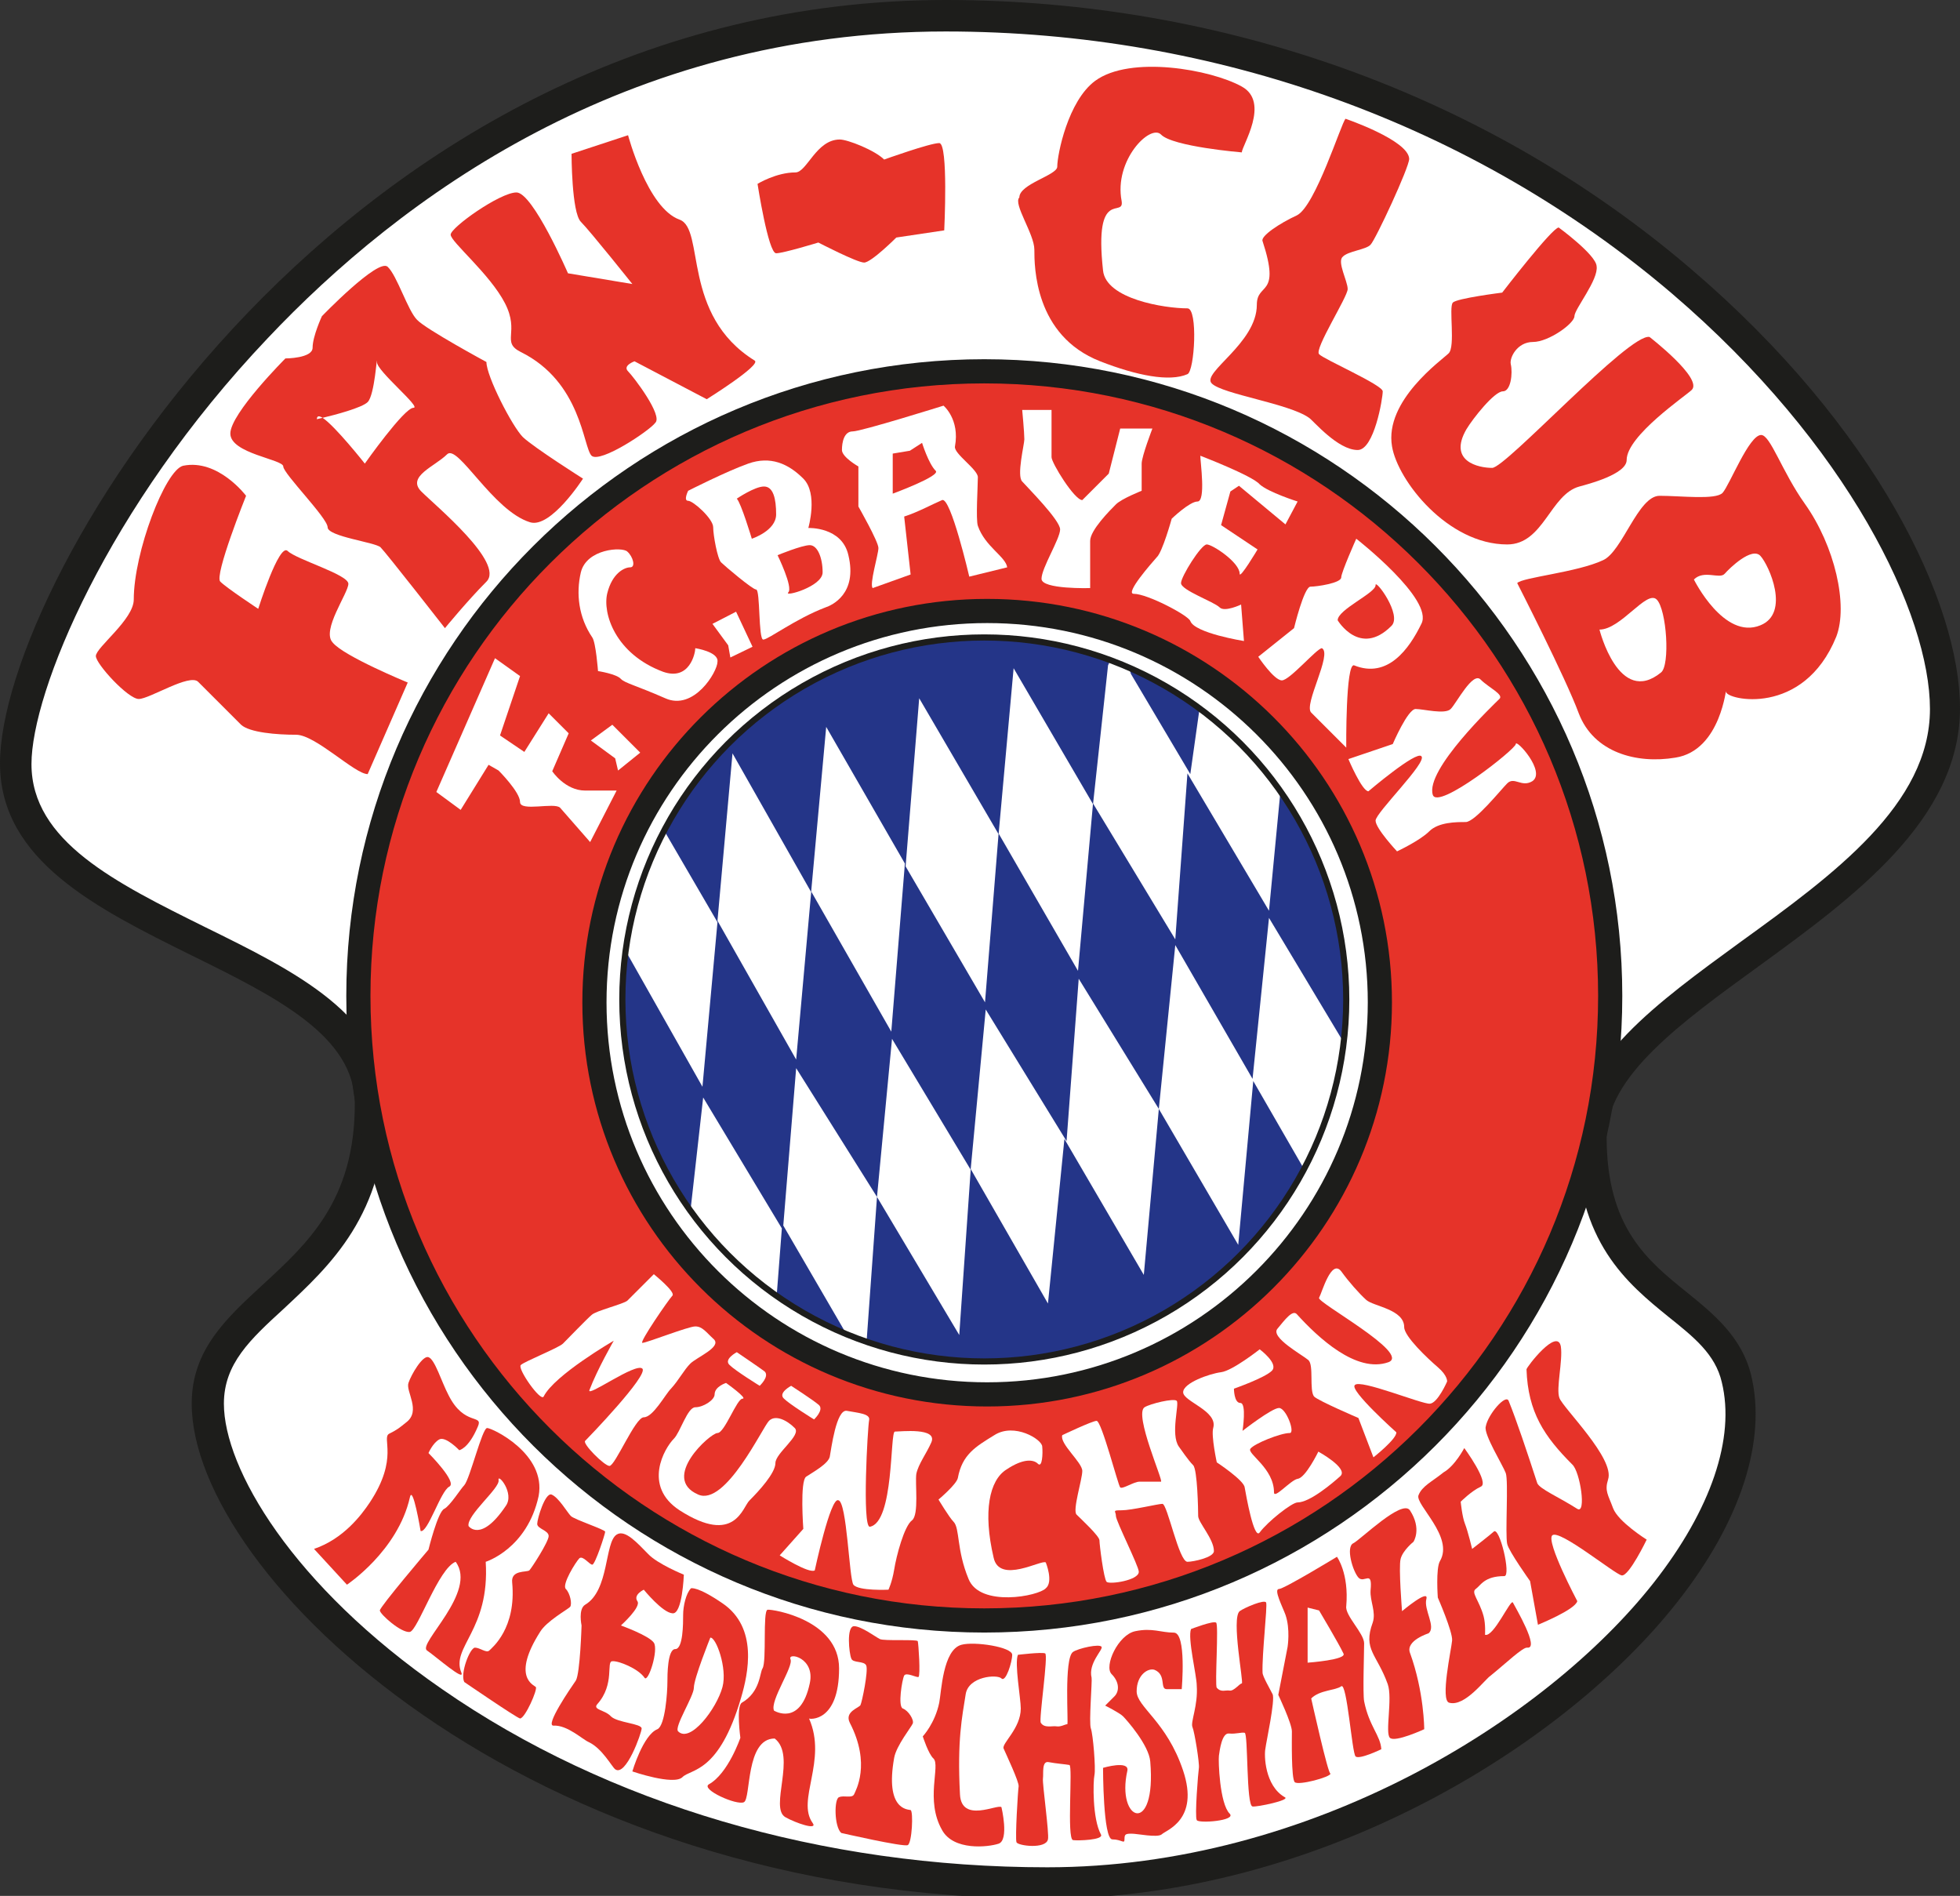 <?xml version="1.0" encoding="utf-8"?>
<!-- Generator: Adobe Illustrator 21.1.0, SVG Export Plug-In . SVG Version: 6.00 Build 0)  -->
<svg version="1.1" id="Ebene_1" xmlns="http://www.w3.org/2000/svg" xmlns:xlink="http://www.w3.org/1999/xlink" x="0px" y="0px"
	 viewBox="0 0 274 265" style="enable-background:new 0 0 274 265;" xml:space="preserve">
<rect x="0" y="0" width="274" height="265" fill="#333333" stroke="none"/>
<style type="text/css">
	.st0{fill:#B20933;}
	.st1{fill:#B20933;stroke:#1D1D1B;stroke-width:15.4;}
	.st2{fill:none;stroke:#000000;stroke-width:1.1;}
	.st3{fill:#FFFFFF;}
	.st4{fill:#1D1D1B;}
	.st5{fill:#E63329;}
	.st6{fill:none;stroke:#1D1D1B;stroke-width:3.379;}
	.st7{clip-path:url(#SVGID_2_);}
	.st8{fill:#243588;}
</style>
<g>
	<g>
		<g>
			<path class="st0" d="M168.8,126.2c0-27.3-1.9-49.7-5.6-67.2c-3.7-17.5-12.7-26.3-27-26.3c-9.7,0-16.9,4.9-21.8,14.7
				c-4.8,9.8-7.8,21.1-8.9,33.8c-1.1,12.8-1.7,27.8-1.7,45c0,29.2,1.8,52,5.5,68.2c3.6,16.3,12.6,24.4,26.9,24.4
				c14.4,0,23.5-8.1,27.1-24.4C166.9,178.2,168.8,155.4,168.8,126.2z"/>
		</g>
		<g>
			<path class="st1" d="M168.8,126.2c0-27.3-1.9-49.7-5.6-67.2c-3.7-17.5-12.7-26.3-27-26.3c-9.7,0-16.9,4.9-21.8,14.7
				c-4.8,9.8-7.8,21.1-8.9,33.8c-1.1,12.8-1.7,27.8-1.7,45c0,29.2,1.8,52,5.5,68.2c3.6,16.3,12.6,24.4,26.9,24.4
				c14.4,0,23.5-8.1,27.1-24.4C166.9,178.2,168.8,155.4,168.8,126.2z"/>
		</g>
		<g>
			<path class="st2" d="M168.8,126.2c0-27.3-1.9-49.7-5.6-67.2c-3.7-17.5-12.7-26.3-27-26.3c-9.7,0-16.9,4.9-21.8,14.7
				c-4.8,9.8-7.8,21.1-8.9,33.8c-1.1,12.8-1.7,27.8-1.7,45c0,29.2,1.8,52,5.5,68.2c3.6,16.3,12.6,24.4,26.9,24.4
				c14.4,0,23.5-8.1,27.1-24.4C166.9,178.2,168.8,155.4,168.8,126.2z"/>
		</g>
	</g>
	<g>
		<g>
			<path class="st3" d="M2.2,106.7c0-23.2,46.2-104.5,130-104.5c88,0,139.7,66.5,139.7,96.8c0,27-49.4,39.4-49.4,59.8
				c0,22.5,17.4,22.1,20.2,33.8c6.5,26.5-42.2,70.5-96.4,70.5C73.7,263.2,29,218,29,196.2c0-15.1,22.8-16.2,22.8-41.9
				C51.8,132.1,2.2,130.7,2.2,106.7z"/>
			<path class="st4" d="M146.2,265.4c-72.9,0-119.4-45.4-119.4-69.2c0-7.5,4.8-11.9,9.9-16.6c6.3-5.8,12.9-11.8,12.9-25.3
				c0-9.5-11.1-15-22.9-20.8C13.6,127,0,120.3,0,106.7C0,81,48.3,0,132.2,0C171,0,208,13.3,236.4,37.6c26,22.2,37.6,46.8,37.6,61.4
				c0,15.6-15,26.5-28.2,36.1c-10.9,7.9-21.2,15.4-21.2,23.8c0,12.7,5.7,17.3,11.3,21.8c3.7,3,7.6,6.2,8.9,11.5
				c2.2,9.1-1.4,20.4-10.3,31.7C218.8,243.9,184.5,265.4,146.2,265.4z M132.2,4.4c-44.8,0-76.3,23.3-94.8,42.9
				c-22.5,23.7-33,49.5-33,59.5c0,10.8,11.8,16.6,24.3,22.8C41.1,135.7,54,142,54,154.3c0,15.5-8,22.7-14.3,28.6
				c-4.7,4.3-8.4,7.7-8.4,13.3c0,9,9.5,25.4,30.5,39.9c23.2,16.1,53.2,24.9,84.6,24.9c36.8,0,69.7-20.6,84.8-39.8
				c8-10.2,11.4-20.2,9.5-28c-0.9-3.9-3.9-6.3-7.4-9.1c-5.8-4.7-12.9-10.5-12.9-25.2c0-10.6,11.2-18.7,23-27.3
				c13-9.4,26.4-19.2,26.4-32.5c0-13.1-11.3-36.9-36.1-58.1C206,17.4,170,4.4,132.2,4.4z"/>
		</g>
		<g>
			<g>
				<path class="st5" d="M137.6,51.9c-48.3,0-87.5,39.2-87.5,87.3c0,48.2,39.3,87.3,87.5,87.3c48.3,0,87.5-39.2,87.5-87.3
					C225.1,91.1,185.9,51.9,137.6,51.9z M138,194.9c-30.3,0-54.9-24.5-54.9-54.8c0-30.2,24.6-54.7,54.9-54.7
					c30.3,0,54.9,24.5,54.9,54.7C192.9,170.3,168.3,194.9,138,194.9z"/>
			</g>
			<g>
				<path class="st6" d="M137.6,51.9c-48.3,0-87.5,39.2-87.5,87.3c0,48.2,39.3,87.3,87.5,87.3c48.3,0,87.5-39.2,87.5-87.3
					C225.1,91.1,185.9,51.9,137.6,51.9z M138,194.9c-30.3,0-54.9-24.5-54.9-54.8c0-30.2,24.6-54.7,54.9-54.7
					c30.3,0,54.9,24.5,54.9,54.7C192.9,170.3,168.3,194.9,138,194.9z"/>
			</g>
		</g>
		<g>
			<defs>
				<ellipse id="SVGID_1_" cx="137.6" cy="139.7" rx="50.6" ry="50.6"/>
			</defs>
			<clipPath id="SVGID_2_">
				<use xlink:href="#SVGID_1_"  style="overflow:visible;"/>
			</clipPath>
			<g class="st7">
				<g>
					<path class="st8" d="M175.1,150.8l2.3-22.5l15,25l2.9-30l-15.2-24.2l-2.7,28.2L166,108.1l-1.7,23.2l-11.5-19l-2.1,23.4
						l-11.1-19.2l-1.9,23.6l-11.1-19l1.9-23.5l11.1,19l2.1-23.2l11.1,19l2.1-19.4l1.7-3.8l1.5,5l8.3,14l3.3-23.4l-57.2-4.2L88,106.4
						l3.1,6.7l9.2,15.8l-2.1,23l-14.7-26L95,182.8l3.3-29.4l11,18.3l-1.9,24.7l33,3.8l44.2-32.8l-9.4-16.3l-2.1,22.9L162,155
						l-2.1,23.2l-11.1-19l-2.3,23l-10.8-18.8l2.1-22.3l11.3,18.4l1.7-22.7L162,155l2.3-22.9L175.1,150.8z M126.5,120.7l-1.9,23.5
						l-11.2-19.6l2.1-23L126.5,120.7z M113.4,124.7l-2.1,23.4l-11-19.4l2.1-23.4L113.4,124.7z M122.6,167.3l-1.7,23.6l-11.4-19.6
						l1.8-22L122.6,167.3l2.1-22.1l11,18.3l-1.6,23.1L122.6,167.3z"/>
				</g>
			</g>
			<use xlink:href="#SVGID_1_"  style="overflow:visible;fill:none;stroke:#1D1D1B;stroke-width:0.86;"/>
		</g>
		<path class="st3" d="M64.4,113.2l-3.4-2.5l8.2-18.7l3.5,2.5l-2.8,8.3l3.4,2.3l3.4-5.4l2.8,2.8l-2.3,5.3c0,0,1.8,2.7,4.6,2.7
			c2.8,0,4.4,0,4.4,0l-3.7,7.2c0,0-3.4-3.9-4.2-4.8c-0.8-0.8-5.6,0.6-5.6-0.8c0-1.4-3-4.4-3-4.4l-1.4-0.8L64.4,113.2z"/>
		<polygon class="st3" points="82.6,103.5 86,106 86.4,107.7 89.5,105.2 85.6,101.3 		"/>
		<path class="st3" d="M97.2,90.6c0,0.7-0.8,4.6-4.5,3.3c-6.7-2.5-8.5-8.2-7.8-11c0.7-2.8,2.4-3.6,3.2-3.6c0.8,0,0.4-1.5-0.4-2.2
			c-0.7-0.7-5.7-0.4-6.5,2.9c-0.7,3-0.3,6.3,1.6,9.1c0.5,0.7,0.8,4.7,0.8,4.7s2.6,0.4,3.2,1.1c0.6,0.6,2.1,0.9,6.2,2.7
			c4,1.8,7.3-3.7,7.3-5.1C100.5,91.1,97.2,90.6,97.2,90.6z"/>
		<polygon class="st3" points="99.6,87.2 101.8,90.2 102.1,91.9 105.2,90.4 102.9,85.5 		"/>
		<g>
			<g>
				<path class="st3" d="M118.6,77.6c-0.9-4-5.6-3.8-5.6-3.8s1.4-4.8-0.7-6.9c-2.1-2.1-4.6-3.2-7.7-2.1c-3.1,1.1-8.4,3.8-8.4,3.8
					s-0.7,1.4,0,1.4c0.7,0,3.5,2.5,3.5,3.7c0,1.1,0.6,4.4,1.1,4.9c0.5,0.5,4.4,3.8,4.9,3.8c0.6,0,0.3,7,1,7c0.7,0,4.5-2.9,8.7-4.5
					C116.3,84.6,119.9,83,118.6,77.6z M105.1,75.3c0,0-1.5-5-2.1-5.6c0,0,2.5-1.7,3.8-1.7c1.3,0,1.7,1.7,1.7,3.9
					C108.5,74.2,105.1,75.3,105.1,75.3z M110.2,82.8c0.7-0.7-1.5-5.2-1.5-5.2s3.4-1.4,4.5-1.4c1.1,0,1.8,1.8,1.8,3.8
					C115,82,109.5,83.5,110.2,82.8z"/>
			</g>
		</g>
		<g>
			<g>
				<path class="st3" d="M136.7,73.5c-0.3-0.9,0-5.6,0-6.8c0-1.1-3.4-3.3-3.2-4.3c0.7-3.8-1.6-5.7-1.6-5.7s-11.5,3.6-12.7,3.6
					c-1.2,0-1.5,1.5-1.5,2.6c0,1,2.3,2.3,2.3,2.3v5.6c0,0,2.8,4.9,2.8,5.8c0,0.9-1.3,5.1-0.8,5.6l5.3-1.9l-0.9-8.1
					c1.9-0.6,4.1-1.8,5.3-2.3c1.2-0.5,3.8,10.7,3.8,10.7l5.3-1.3C140.6,77.8,137.7,76.4,136.7,73.5z M124.8,69c0-0.8,0-5.6,0-5.6
					l2.4-0.4l1.7-1.1c0,0,0.9,2.9,1.9,3.9C131.6,66.5,124.8,69,124.8,69z"/>
			</g>
		</g>
		<path class="st3" d="M142.9,57.3c0.9,0,4.1,0,4.1,0s0,5.8,0,6.6c0,0.8,3.2,6,4.3,6l3.7-3.7l1.6-6.3h4.5c0,0-1.5,3.9-1.5,4.9
			c0,0.9,0,3.8,0,3.8s-2.8,1.1-3.6,1.9c-0.8,0.8-3.6,3.6-3.6,5.1c0,1.5,0,6.6,0,6.6s-6.8,0.2-6.8-1.3c0-1.5,2.6-5.6,2.6-6.9
			c0-1.3-4.6-5.9-5.3-6.7c-0.8-0.8,0.3-5.2,0.3-5.9C143.2,60.5,142.9,57.3,142.9,57.3z"/>
		<path class="st3" d="M167.8,63.7c0,0.9,0.8,6.4-0.4,6.4c-1.1,0-3.6,2.4-3.6,2.4s-1.3,4.7-2.1,5.4c-0.7,0.8-4.5,5.1-3.2,5.1
			c1.9,0,7.6,3,7.9,3.8c0.6,1.7,7.5,2.8,7.5,2.8l-0.4-5.1c0,0-2.3,1.1-3,0.4c-0.8-0.8-5.4-2.4-5.4-3.4c0-0.9,2.8-5.4,3.6-5.4
			c0.8,0,4.6,2.5,4.6,4.1c0,0.8,2.5-3.4,2.5-3.4l-5.1-3.4l1.3-4.7l1.2-0.8l6.5,5.4l1.7-3.2c0,0-4.1-1.3-5.3-2.4
			C175.1,66.5,167.8,63.7,167.8,63.7z"/>
		<g>
			<g>
				<path class="st3" d="M189.6,75.3c0,0-2.1,4.7-2.1,5.4c0,0.8-3.4,1.3-4.3,1.3c-0.9,0-2.3,5.8-2.3,5.8l-5,4c0,0,2.2,3.3,3.3,3.3
					c1.1,0,4.9-4.5,5.6-4.5c1.5,0.8-2.6,7.9-1.5,9c1.1,1.1,4.9,4.9,4.9,4.9s-0.1-11.9,1.1-11.5c4.7,1.9,7.7-2.3,9.4-5.8
					C200.5,83.8,189.6,75.3,189.6,75.3z M194.5,87.5c-4.4,4.4-7.5-0.8-7.5-0.8c0-1.5,5.3-3.8,5.3-4.9
					C192.2,80.8,196.1,86,194.5,87.5z"/>
			</g>
		</g>
		<path class="st3" d="M191.3,110.6c-0.9,0-2.8-4.5-2.8-4.5l6.2-2.1c0,0,2.1-4.9,3.2-4.9c1.1,0,4.1,0.8,4.9,0
			c0.8-0.8,3.1-5.3,4.2-4.1c1.1,1.1,3.3,2.1,2.6,2.7c-0.7,0.7-10.4,9.9-9.3,13.4c0.7,2.2,11.6-6.4,11.6-7.1c0-0.8,4.3,3.9,2.3,5.2
			c-1.5,0.9-2.5-0.7-3.5,0.3c-0.9,0.9-4.5,5.4-5.8,5.4c-1.3,0-3.8,0-5.1,1.3c-1.3,1.3-4.5,2.8-4.5,2.8s-3-3.2-3-4.3
			c0-1.1,7.3-8.2,6.4-9C198,104.9,191.3,110.6,191.3,110.6z"/>
		<path class="st3" d="M76,195.2c-0.4,0.8-3.7-3.9-3.2-4.4c0.5-0.5,5.3-2.4,5.9-3c0.6-0.6,3.4-3.5,4-4c0.6-0.6,4.4-1.5,5-2
			c0.6-0.6,3.7-3.7,3.7-3.7s3.1,2.5,2.6,3c-0.5,0.5-4.7,6.6-4.2,6.6c0.6,0,6.4-2.3,7.4-2.3c1,0,1.5,0.8,2.6,1.8
			c1.1,1.1-2.4,2.5-3.3,3.4c-0.9,0.9-1.6,2.3-2.7,3.5c-0.8,0.8-2.5,4-3.8,4c-1.2,0-4,6.8-4.8,6.8c-0.7,0-3.8-3.1-3.4-3.5
			c0.4-0.4,8.9-9.2,8-10.1c-0.9-0.9-7.8,4.1-7.4,3c1.1-2.9,3.4-6.9,3.4-6.9S77.5,192.2,76,195.2z"/>
		<path class="st3" d="M101.5,193.3c0,0-1.6,0.5-1.6,1.6c0,0.8-1.6,1.8-2.7,1.8s-2.1,3.5-3,4.4c-1.3,1.3-4.4,6.6,0.8,10
			c7.8,5,8.8-0.5,9.8-1.4c1.3-1.3,3.6-3.8,3.6-5.2s3.7-3.9,2.7-4.9c-1.1-1.1-2.7-1.9-3.6-1c-0.9,0.9-6.1,12-9.9,10.3
			c-5.3-2.3,1.7-8.6,2.7-8.6c1,0,2.7-4.8,3.5-4.8C104.6,195.5,101.5,193.3,101.5,193.3z"/>
		<path class="st3" d="M103,189c0,0-1.9,1-1,1.8c0.8,0.8,4.2,2.9,4.2,2.9s1.4-1.3,0.7-2C106.1,191.1,103,189,103,189z"/>
		<path class="st3" d="M110.6,193.7c0,0-1.9,1-1,1.8c0.8,0.8,4.2,2.9,4.2,2.9s1.4-1.3,0.7-2C113.7,195.7,110.6,193.7,110.6,193.7z"
			/>
		<path class="st3" d="M113.9,219.5c-0.8,0.5-4.9-2.1-4.9-2.1l3.3-3.7c0,0-0.5-6.7,0.4-7.3c0.9-0.6,3.1-1.8,3.3-2.8
			c0.2-1,0.9-6.7,2.4-6.4c1.6,0.3,3.3,0.4,3.1,1.3c-0.2,0.9-1,15,0.1,14.9c3.4-0.6,2.8-13.3,3.5-13.3c0.8,0,6-0.6,5.1,1.5
			c-0.7,1.6-1.8,3-2.1,4.4c-0.2,1.3,0.4,5.7-0.6,6.5c-1.1,0.8-2.2,5-2.5,6.9c-0.3,1.8-0.8,2.8-0.8,2.8s-4.2,0.2-4.9-0.7
			c-0.6-0.9-0.9-11.6-2.1-11.8C116.1,209.2,113.9,219.5,113.9,219.5z"/>
		<path class="st3" d="M146.2,218.4c-0.5-0.5-6.5,3.1-7.3-0.7c-1.5-6.4-0.6-10.8,1.8-12.3c2.4-1.6,3.8-1.4,4.4-0.8
			c0.6,0.6,0.7-1.4,0.6-2.4c0-1-3.9-3.4-6.7-1.6c-2.6,1.6-4.5,2.7-5.1,6c-0.2,0.9-2.7,3-2.7,3s1.5,2.5,2.1,3.1
			c0.9,0.9,0.4,3.9,2.1,8c1.6,4,9.8,2.4,10.8,1.3C147.3,221.1,146.2,218.4,146.2,218.4z"/>
		<path class="st3" d="M148.5,200.6c-0.4,1.2,2.8,3.8,2.8,5c0,1.2-1.4,5.5-0.8,6.1c0.6,0.6,3.2,3,3.2,3.6c0,0.6,0.6,5.4,1,5.8
			c0.4,0.4,4.5-0.2,4.5-1.4c0-0.8-3.2-7.1-3.2-7.8c0-0.7-0.6-0.8,0.8-0.8c1.4,0,5.1-0.9,5.7-0.9c0.7,0,2.3,8.1,3.5,8.1
			c0.8,0,3.7-0.6,3.7-1.5c0-1.7-2.2-4-2.2-4.9c0-0.8-0.1-6.5-0.7-7.1c-0.7-0.7-1.7-2.2-2-2.6c-1.2-1.7,0.1-6-0.3-6.4
			c-0.4-0.4-3.7,0.4-4.5,0.9c-1.5,1,2.7,10.4,2.3,10.4c-0.4,0-2.2,0-3,0c-0.8,0-2.4,1.1-2.7,0.8c-0.3-0.3-2.6-9.3-3.3-9.3
			C152.7,198.6,148.5,200.6,148.5,200.6z"/>
		<path class="st3" d="M165.4,194.6c0,1.3,4.9,2.6,4.2,5c-0.3,1.1,0.5,4.8,0.5,4.8s3.8,2.5,3.9,3.5c0.2,1.1,1.3,7.4,2.1,6.3
			c1.1-1.5,4.5-4.2,5.3-4.2c1.7,0,4.9-2.7,6-3.7c1.1-1.1-3.1-3.4-3.1-3.4s-1.8,3.7-2.9,3.8c-1,0.2-3.3,2.9-3.3,1.9
			c0-3.4-3.8-5.4-3.3-6.1c0.5-0.7,4.2-2.2,5.5-2.2c0.8,0-0.5-3.5-1.5-3.5c-1,0-5.1,3.2-5.1,3.2s0.6-3.9-0.3-3.9c-0.9,0-0.9-2-0.9-2
			s4.3-1.5,5.3-2.5c1-1-1.7-3-1.7-3s-3.8,3-5.4,3.2C169.1,192,165.4,193.3,165.4,194.6z"/>
		<path class="st3" d="M195.2,200.2c0.1,0.9-3.2,3.5-3.2,3.5l-2.1-5.5c0,0-5.6-2.4-6.2-3c-0.7-0.9,0-4.4-0.8-5.1
			c-0.8-0.7-5.4-3.2-4.3-4.4c1-1.2,2.1-2.7,2.7-2c2.9,3.2,8.3,8.3,12.8,6.7c3.2-1.2-10.1-8.4-9.7-9c0.4-0.7,1.7-5.5,3.1-3.7
			c1,1.4,2.5,3.1,3.5,4c1,0.9,5.3,1.3,5.3,3.8c0,1.3,3.3,4.4,4.7,5.6c1.4,1.2,1.3,2,1.3,2s-1.3,3-2.4,3.1c-1.1,0.1-9.8-3.5-10.5-2.6
			C188.6,194.3,195.2,200.2,195.2,200.2z"/>
		<path class="st5" d="M51.4,108.2c-1.8,0-7.3-5.5-10-5.5c-2.7,0-6.5-0.3-7.7-1.4c-1.2-1.2-4.9-4.9-6-6c-1.2-1.2-6.8,2.4-8.3,2.4
			c-1.5,0-6-4.9-6-6c0-1.2,5.3-5.1,5.3-7.9c0-6.6,4.4-18.1,6.9-18.7c4.9-1,8.8,4.2,8.8,4.2s-4.5,11.2-3.6,12
			c0.9,0.9,5.3,3.8,5.3,3.8s2.9-9.2,4.1-8.1c1.2,1.2,8.5,3.3,8.5,4.6c0,1.3-3.8,6.5-2.2,8.2C48,91.7,57,95.4,57,95.4L51.4,108.2z"/>
		<g>
			<g>
				<path class="st5" d="M73.1,61.1c-1.5-1.5-5.1-8.5-5.1-10.5c0,0-8.5-4.6-9.7-5.9c-1.3-1.3-2.8-6.2-4.1-7.4
					c-1.3-1.3-9.2,6.9-9.2,6.9s-1.3,2.8-1.3,4.4c0,1.5-3.8,1.5-3.8,1.5s-7.7,7.7-7.7,10.5c0,2.8,7.4,3.6,7.4,4.6s6.2,7.2,6.2,8.5
					c0,1.3,6.7,2.1,7.4,2.8c0.8,0.8,9,11.3,9,11.3s3.2-3.9,5.8-6.5c2.6-2.6-7.1-10.6-9.1-12.6c-2.1-2.1,1.9-3.5,3.6-5.2
					c1.5-1.5,6.4,7.9,11.6,9.5c2.9,0.9,7.4-6.1,7.4-6.1S74.7,62.6,73.1,61.1z M57.8,57c-1.3,0-6.8,7.8-6.8,7.8s-4.1-5.2-5.9-6.4
					c-0.5,0.1-0.8,0.2-0.8,0.2c0-0.5,0.3-0.5,0.8-0.2c1.7-0.4,5.5-1.4,6.3-2.2c1-1,1.3-6.9,1.3-5.6C52.6,51.8,59,57,57.8,57z"/>
			</g>
		</g>
		<path class="st5" d="M82.7,63.7c-1.2-1.2-1.4-10.3-9.9-14.5c-2.8-1.4-0.1-2.7-2.2-6.8c-2.1-4.1-7.6-8.6-7.6-9.6
			c0-1,6.9-5.9,9.2-5.9c2.3,0,7.2,11.3,7.2,11.3l9,1.5c0,0-5.9-7.4-7.2-8.7c-1.3-1.3-1.3-9.5-1.3-9.5l7.9-2.6c0,0,2.7,10.2,7.2,11.8
			c3.6,1.3,0.2,13.3,10.5,19.7c1,0.6-6.7,5.4-6.7,5.4l-10.1-5.3c0,0-1.7,0.6-0.9,1.4c0.8,0.8,4.9,6.2,3.8,7.2
			C90.8,60.2,83.9,64.8,82.7,63.7z"/>
		<path class="st5" d="M105.9,25.7c0,0,1.5,9.7,2.6,9.7c1,0,5.9-1.5,5.9-1.5s5.4,2.8,6.4,2.8c1,0,4.5-3.5,4.5-3.5l6.7-1
			c0,0,0.6-12.2-0.7-12.2c-1.3,0-7.7,2.3-7.7,2.3c-1.3-1.3-5.1-2.8-6.2-2.8c-3.3,0-4.6,4.6-6.2,4.6
			C108.5,24.1,105.9,25.7,105.9,25.7z"/>
		<path class="st5" d="M173.6,21.3c0-0.9,4-7,0-9.2c-4.3-2.4-15.6-4.4-20.5-0.8c-3.8,2.8-5.3,10.3-5.3,12c0,1.2-5.3,2.4-5.3,4.3
			c-0.9,0.9,2.1,5.1,2.1,7.3c0,2.3,0,12,9.2,15.6c5.1,2,9.7,2.9,12.2,1.8c1-0.4,1.5-9.2,0-9.2c-3.2,0-11.4-1.3-11.8-5.3
			c-1.3-11.8,3-7.2,2.6-9.7c-1.1-5.7,4-10.8,5.5-9.3C163.9,20.5,173.6,21.3,173.6,21.3z"/>
		<path class="st5" d="M188.1,16.6c-0.6,0.6-4.2,12.2-6.8,13.5c-2.4,1.1-5.1,2.9-4.8,3.6c2.6,7.9-0.8,5.7-0.8,8.9
			c0,5.4-7.8,9.5-6.3,11c1.5,1.5,10.8,2.8,13.6,4.8c0.6,0.4,4,4.5,6.8,4.5c2.3,0,3.5-7.2,3.5-8.2c0-0.9-8.3-4.5-8.9-5.2
			c-0.7-0.7,4-8,4-9.1c0-1.1-1.5-3.8-0.7-4.5c0.7-0.8,3.3-1,3.9-1.7c0.7-0.7,5.4-10.8,5.4-12C196.9,19.6,188.1,16.6,188.1,16.6z"/>
		<path class="st5" d="M217.9,31.8c-0.9,0-7.9,9.1-7.9,9.1s-6.4,0.8-6.9,1.4c-0.6,0.6,0.4,6.2-0.6,7.1c-0.9,0.9-9,6.6-7.9,13
			c0.8,4.8,7.8,13.7,16.1,13.7c5.1,0,6-7,10.1-8.1c1.1-0.3,6.6-1.7,6.6-3.7c0-3.4,8.3-9,9.1-9.8c1.6-1.6-5.9-7.4-5.9-7.4
			c-2.8-0.6-20.1,18.3-22,18.3c-1.9,0-6.2-0.9-3.6-5.4c0.9-1.5,3.9-5.3,5.1-5.3c1.1,0,1.4-2.5,1.1-3.8c-0.2-0.9,0.9-3.1,3.1-3.1
			s5.8-2.6,5.8-3.6c0-1,3.4-5.1,3.1-7C223.1,35.6,217.9,31.8,217.9,31.8z"/>
		<g>
			<g>
				<path class="st5" d="M252.3,70.4c-3.2-4.5-4.8-9.6-6.1-9.6c-1.7,0-4.4,7-5.4,8.1c-1,1-5.8,0.4-8.8,0.4s-5.2,7.8-7.9,9
					c-3.6,1.7-11.3,2.4-12,3.2c0,0,6.8,13.3,8.6,18.2c2.1,5.5,8.1,7.1,13.5,6.2c6.5-1,7.1-10.3,7.1-9.2c0,1.1,10.8,3.6,15.4-7.7
					C258.4,84.6,256.5,76.3,252.3,70.4z M232.2,94c-5.9,4.8-8.6-6-8.6-6c3,0,6.6-5.6,8-4.2C233,85.2,233.5,93,232.2,94z M246.1,87.4
					c-5.1,2.1-9.3-6.4-9.3-6.4c1.4-1.4,3.6,0,4.3-0.8c0.7-0.8,3.8-3.8,5-2.5C247.3,79,250.3,85.7,246.1,87.4z"/>
			</g>
		</g>
		<path class="st5" d="M43.9,216.5c4.1-1.4,6.6-4.7,7.8-6.5c4.1-6.2,1.6-9,2.7-9.6c1.2-0.6,1.4-0.8,2.4-1.6c2.1-1.6-0.1-4.3,0.3-5.5
			c0.4-1.2,2-3.9,2.8-3.6c0.9,0.3,1.8,3.4,2.8,5.3c2.2,4.4,4.9,2.6,4.1,4.4c-1.3,3.1-2.6,3.3-2.6,3.3s-1.9-2-2.8-1.5
			c-0.9,0.5-1.5,1.9-1.5,1.9s4.1,4.1,2.9,4.7c-1.2,0.6-3,6.5-4,6.2c0,0-1.1-6.6-1.5-4.7c-1.7,7.5-8.8,12.2-8.8,12.2L43.9,216.5z"/>
		<path class="st5" d="M194.3,242.9c-0.7-0.7,0.4-5.5-0.3-7.5c-1.5-4.2-3.5-4.8-2.1-8.6c0.5-1.5-0.4-3-0.3-4.5
			c0.3-3-0.9-0.9-1.7-1.8c-0.8-0.9-1.8-4.3-0.7-4.8c1-0.5,6.8-6.2,7.9-4.6c1.7,2.6,0.5,4.4,0.5,4.4s-1.5,1.2-1.8,2.4
			c-0.3,1.2,0.2,7.3,0.2,7.3s3.8-3.2,3.4-1.7c-0.4,1.5,1.4,3.9,0.3,4.8c0,0-3.2,1-2.6,2.7c2,5.5,2,10.7,2,10.7
			S195,243.6,194.3,242.9z"/>
		<path class="st5" d="M86.2,214.5c-1.7,1.1-1,7.8-4.4,9.8c-1,0.6-0.5,2.9-0.5,2.9s-0.2,6.7-0.8,7.7c-0.7,1-4.4,6.4-3.1,6.3
			c1.9-0.1,4,1.9,4.9,2.3c1.9,0.9,3.2,3.4,3.7,3.8c1.5,1.1,3.7-5.1,3.7-5.7c0-0.7-3.4-0.8-4.3-1.7c-0.8-0.9-2.6-0.9-1.9-1.7
			c2.5-2.8,1.2-6,2.1-6c0.8-0.1,3.6,1,4.5,2.3c0.5,0.8,2-3.9,1.3-4.9c-0.7-1-4.6-2.4-4.6-2.4s2.9-2.6,2.3-3.4
			c-0.6-0.9,0.9-1.6,0.9-1.6s2.6,3.2,4,3.3c1.4,0.2,1.6-5.4,1.6-5.4s-3.7-1.5-5-2.9C89.2,215.8,87.4,213.7,86.2,214.5z"/>
		<path class="st5" d="M220.5,223.8c-0.3,1.2-5.5,3.3-5.5,3.3l-1.1-6.1c0,0-3-4.2-3.2-5.2c-0.3-1.3,0.2-8.8-0.2-9.9
			c-0.4-1.1-3.1-5.4-2.8-6.5c0.3-1.7,2.8-4.6,3.2-3.6c1.1,2.7,2.6,7.2,4,11.5c0.3,0.8,3.1,2,5.6,3.6c1.3,0.8,0.4-5.2-0.7-6.2
			c-3.9-3.9-6.2-7.3-6.4-13.3c0-0.3,4.3-5.9,4.8-3.2c0.3,2-0.7,5.9-0.2,7.2c0.5,1.4,7.8,8.5,6.8,11.4c-0.5,1.6,0,2.1,0.7,4
			c0.7,1.9,4.7,4.4,4.7,4.4s-2.5,5.2-3.5,5c-1-0.2-8.7-6.5-9.7-5.6C216.1,215.5,220.5,223.8,220.5,223.8z"/>
		<path class="st5" d="M140,252.6c-0.5-0.5-5.6,2.3-5.8-1.8c-0.4-7.6,0.3-10.8,0.8-14c0.4-2.5,4.4-2.8,5-2.2
			c0.6,0.6,1.5-2.3,1.5-3.3c0-1.1-5.3-1.9-7.1-1.4c-2.6,0.7-2.8,6.6-3.1,8.1c-0.6,2.9-2.3,4.7-2.3,4.7s0.8,2.5,1.5,3.1
			c1,1-1.2,5.8,1.2,10c1.6,2.9,6.4,2.4,7.9,1.9C141.1,257.2,140,252.6,140,252.6z"/>
		<path class="st5" d="M142.3,231.3c-0.5,1.2,0.4,6.1,0.4,7.5c0,2.8-2.7,4.9-2.4,5.6c0.3,0.7,2.2,4.7,2.1,5.3
			c-0.1,0.6-0.5,7.2-0.3,7.8c0.2,0.5,4.1,1,4.4-0.4c0.2-0.8-0.8-7.8-0.7-8.5c0.1-0.7-0.2-2.5,0.8-2.3c1,0.2,2.4,0.3,2.9,0.4
			c0.5,0.1-0.4,10.3,0.5,10.5c0.6,0.1,4.4,0,3.9-0.8c-1.2-2.2-1.1-7.4-0.9-8.3c0.2-0.9-0.2-5.7-0.5-6.5c-0.3-0.8,0.2-6.6,0.1-7.1
			c-0.5-2,1.6-3.9,1.4-4.3c-0.2-0.5-3.3,0.2-4,0.7c-1.3,0.9-0.6,10.2-0.8,10.1c-0.3,0-0.9,0.4-1.5,0.3c-0.6-0.1-1.7,0.3-2.2-0.5
			c-0.3-0.4,1.1-9.6,0.6-9.7C145.6,230.9,142.3,231.3,142.3,231.3z"/>
		<g>
			<g>
				<path class="st5" d="M190.7,237.8c-0.2-1.1,0-6.8,0-8.1c0-1.4-2.7-3.9-2.5-5.2c0.4-4.6-1.3-6.9-1.3-6.9s-7.4,4.5-8.1,4.5
					c-0.8,0,0.5,2.5,0.9,3.6c0.7,2,0.3,4.5,0.3,4.5l-1.3,6.7c0,0,1.9,4,1.9,5.1c0,1.1-0.1,6.6,0.4,7.1c0.5,0.5,5-0.7,5-1.2
					c-0.3,0.3-2.7-10.5-2.7-10.5c1.2-1.2,3.4-1.1,4.2-1.7c0.8-0.6,1.5,9.3,2,9.8c0.5,0.5,3.6-1,3.6-1
					C193,242.6,191.4,241.3,190.7,237.8z M182.8,232.4c0-0.9,0-7.7,0-7.7l1.6,0.4c0,0,2.8,4.7,3.4,6
					C188.4,232,182.8,232.4,182.8,232.4z"/>
			</g>
		</g>
		<g>
			<g>
				<path class="st5" d="M68.1,199.6c-0.7,0-2.4,7.1-3.2,8c-0.5,0.5-2,2.9-2.8,3.3c-0.9,0.4-2.2,5.7-2.2,5.7s-6.8,8-6.8,8.5
					s3,3.2,4.2,3c1.1-0.2,4-8.9,6.4-9.8c3.1,4.2-5.4,11.5-4,12.4c1.3,0.9,5.3,4.4,4.8,3.1c-1.5-3.6,4-5.9,3.4-15.5
					c0,0,5.8-1.8,7.4-9.2C76.4,203.2,68.8,199.6,68.1,199.6z M70.7,210.5c-3.5,5.2-5.2,2.8-5.2,2.8c-0.3-1.5,4.4-5.3,4.2-6.4
					C69.5,205.8,72,208.7,70.7,210.5z"/>
			</g>
		</g>
		<path class="st5" d="M64.9,235.1c-0.6-1.2,0.8-4.8,1.5-4.8c0.7,0,1.6,0.8,2,0.4c0.4-0.4,3.8-3.1,3.2-9.5c-0.2-1.8,2-1.4,2.4-1.7
			c0.3-0.3,2.7-4,2.7-4.8c0-0.8-1.6-1-1.6-1.7c0-0.7,1.1-4.4,2-4.1c1,0.4,2.2,2.5,2.7,3c0.5,0.5,4.8,1.9,4.8,2.2
			c0,0.3-1.4,4.6-1.8,4.6c-0.4,0-1.3-1.3-1.8-0.9c-0.5,0.5-2.5,3.7-1.9,4.3c0.6,0.6,0.9,2.1,0.6,2.5c-0.4,0.4-3.3,2-4.2,3.5
			c-4,6.3-0.9,7.4-0.6,7.7c0.3,0.3-1.5,4.4-2.2,4.4C72.2,240.1,64.9,235.1,64.9,235.1z"/>
		<g>
			<g>
				<path class="st5" d="M117.3,233.2c0-6.8-9.3-8.3-10-8.2c-0.7,0.2-0.1,7.2-0.7,8.2c-0.4,0.6-0.3,3.3-2.9,4.8
					c-0.8,0.5-0.2,4.9-0.2,4.9s-1.7,5-4.4,6.5c-1.2,0.7,3.9,3,4.9,2.5c1-0.5,0.2-8.9,4.3-8.9c3.1,2.4-0.8,9.7,1.5,11
					c1.4,0.8,4.6,1.9,3.8,0.8c-2.3-3.2,2.1-8.7-0.5-14.6C113.1,240.3,117.3,240.8,117.3,233.2z M113.2,235.3c-1.3,6.1-5,3.8-5,3.8
					c-0.6-1.4,2.8-6.2,2.3-7.2C110.1,230.9,114,231.7,113.2,235.3z"/>
			</g>
		</g>
		<path class="st5" d="M117.6,256.2c-1-0.9-1-4.8-0.3-5c0.7-0.3,1.8,0.2,2.1-0.4c0.2-0.5,2.4-4.2-0.6-10c-0.8-1.6,1.4-2.1,1.5-2.5
			c0.2-0.4,1.1-4.7,0.8-5.5c-0.3-0.7-1.9-0.3-2.1-1c-0.3-0.7-0.7-4.5,0.4-4.5c1,0,3,1.5,3.6,1.8c0.6,0.3,5.2,0,5.3,0.3
			c0.1,0.3,0.4,4.8,0.1,5c-0.3,0.1-1.7-0.7-2-0.2c-0.3,0.6-0.9,4.3-0.2,4.6c0.8,0.3,1.6,1.6,1.4,2.1c-0.2,0.5-2.3,3.1-2.6,4.8
			c-1.3,7.3,1.9,7.2,2.3,7.3c0.4,0.2,0.2,4.6-0.4,4.9C126.3,258.2,117.6,256.2,117.6,256.2z"/>
		<path class="st5" d="M166.5,227.7c-0.5,1.3,0.8,6.5,0.8,7.9c0.2,2.8-0.9,5.1-0.6,5.8c0.3,0.7,1,5.1,0.9,5.7
			c-0.1,0.6-0.6,6.8-0.3,7.3c0.2,0.5,5.6,0.1,4.6-0.9c-1.4-1.4-1.6-7.4-1.5-8.1c0.1-0.7,0.4-3.2,1.4-3.1c1,0.1,1.7-0.2,2.2-0.1
			c0.5,0.1,0.2,10.2,1.1,10.3c0.6,0.1,5.4-0.9,4.5-1.3c-2.8-1.6-2.9-5.9-2.7-6.8c0.1-0.9,1.4-6.8,1-7.6c-0.4-0.8-1.4-2.5-1.4-3
			c-0.1-2.5,0.7-9.3,0.5-9.8c-0.2-0.5-3,0.7-3.7,1.2c-1.2,1,0.6,10.1,0.3,10.1c-0.3,0-1.1,1.1-1.7,1c-0.6-0.1-1.2,0.3-1.8-0.4
			c-0.3-0.3,0.3-9-0.1-9.1C169.6,226.5,166.5,227.7,166.5,227.7z"/>
		<path class="st5" d="M198.3,209c-0.5,1.3,5,5.8,3,9.2c-0.6,1-0.3,5.1-0.3,5.1s2.1,4.8,2,6c-0.1,1.2-1.7,8.4-0.4,8.7
			c2.2,0.6,5-3.3,5.8-3.8c2.1-1.7,4.5-4,5.1-3.9c1.8,0.2-1.7-5.7-2-6.3c-0.3-0.6-2.7,4.9-3.9,4.5c0,0,0.1-1.5-0.2-2.6
			c-0.6-2.2-1.8-3.3-1.1-3.8c0.7-0.5,1.2-1.8,4-1.8c1,0-0.7-7.1-1.5-6.2c-0.3,0.3-3,2.4-3,2.4s-0.6-2.5-1-3.5
			c-0.4-1-0.6-3.1-0.6-3.1s1.5-1.5,2.8-2.1c1.3-0.5-2.3-5.4-2.3-5.4s-1.3,2.5-2.9,3.4C200.2,207.1,198.8,207.7,198.3,209z"/>
		<g>
			<g>
				<path class="st5" d="M101,224.1c-3.5-2.4-4.4-2.1-4.4-2.1c-0.7,0.7-1.1,2.5-1.1,3.7s0,4.8-1.1,4.8c-1.1,0-1.1,3.7-1.1,4.6
					c0,1.4-0.3,6.1-1.4,6.6c-2,0.8-3.5,5.9-3.5,5.9s5.8,2,7,0.8c1.2-1.2,5.1-0.5,8.2-11.1C104.6,233.9,106,227.5,101,224.1z
					 M101,235.8c-0.8,3-4.5,7.9-6.2,6.2c-0.6-0.6,2.2-4.9,2.2-6.1c0-1.3,2.3-7,2.3-7C100.1,228.8,101.7,233.2,101,235.8z"/>
			</g>
		</g>
		<path class="st5" d="M157.6,247.5c0.3-1.5-3.4-0.4-3.4-0.4s0,10,1.3,10c1.3,0,1.7,0.7,1.7,0c0-0.7,0.1-0.8,1-0.8
			c0.8,0,3.6,0.6,4.2,0.1c0.6-0.6,5.3-2,3-8.9c-2.3-6.9-6.5-8.9-6.5-11.1c0-2.3,1.6-3.3,2.5-3c1.7,0.7,0.7,2.7,1.7,2.7
			c1,0,2.1,0,2.1,0s0.7-7.9-1.1-7.9c-1.8,0-3-0.7-5.4-0.2c-2.4,0.5-4.4,4.9-3.3,6c1.1,1.1,1.1,2.4,0.4,3.1c-0.7,0.7-1.3,1.3-1.3,1.3
			s2,1,2.5,1.5c0.5,0.5,3.6,4,3.8,6.3C161.7,256.7,156,254.6,157.6,247.5z"/>
	</g>
</g>
</svg>
